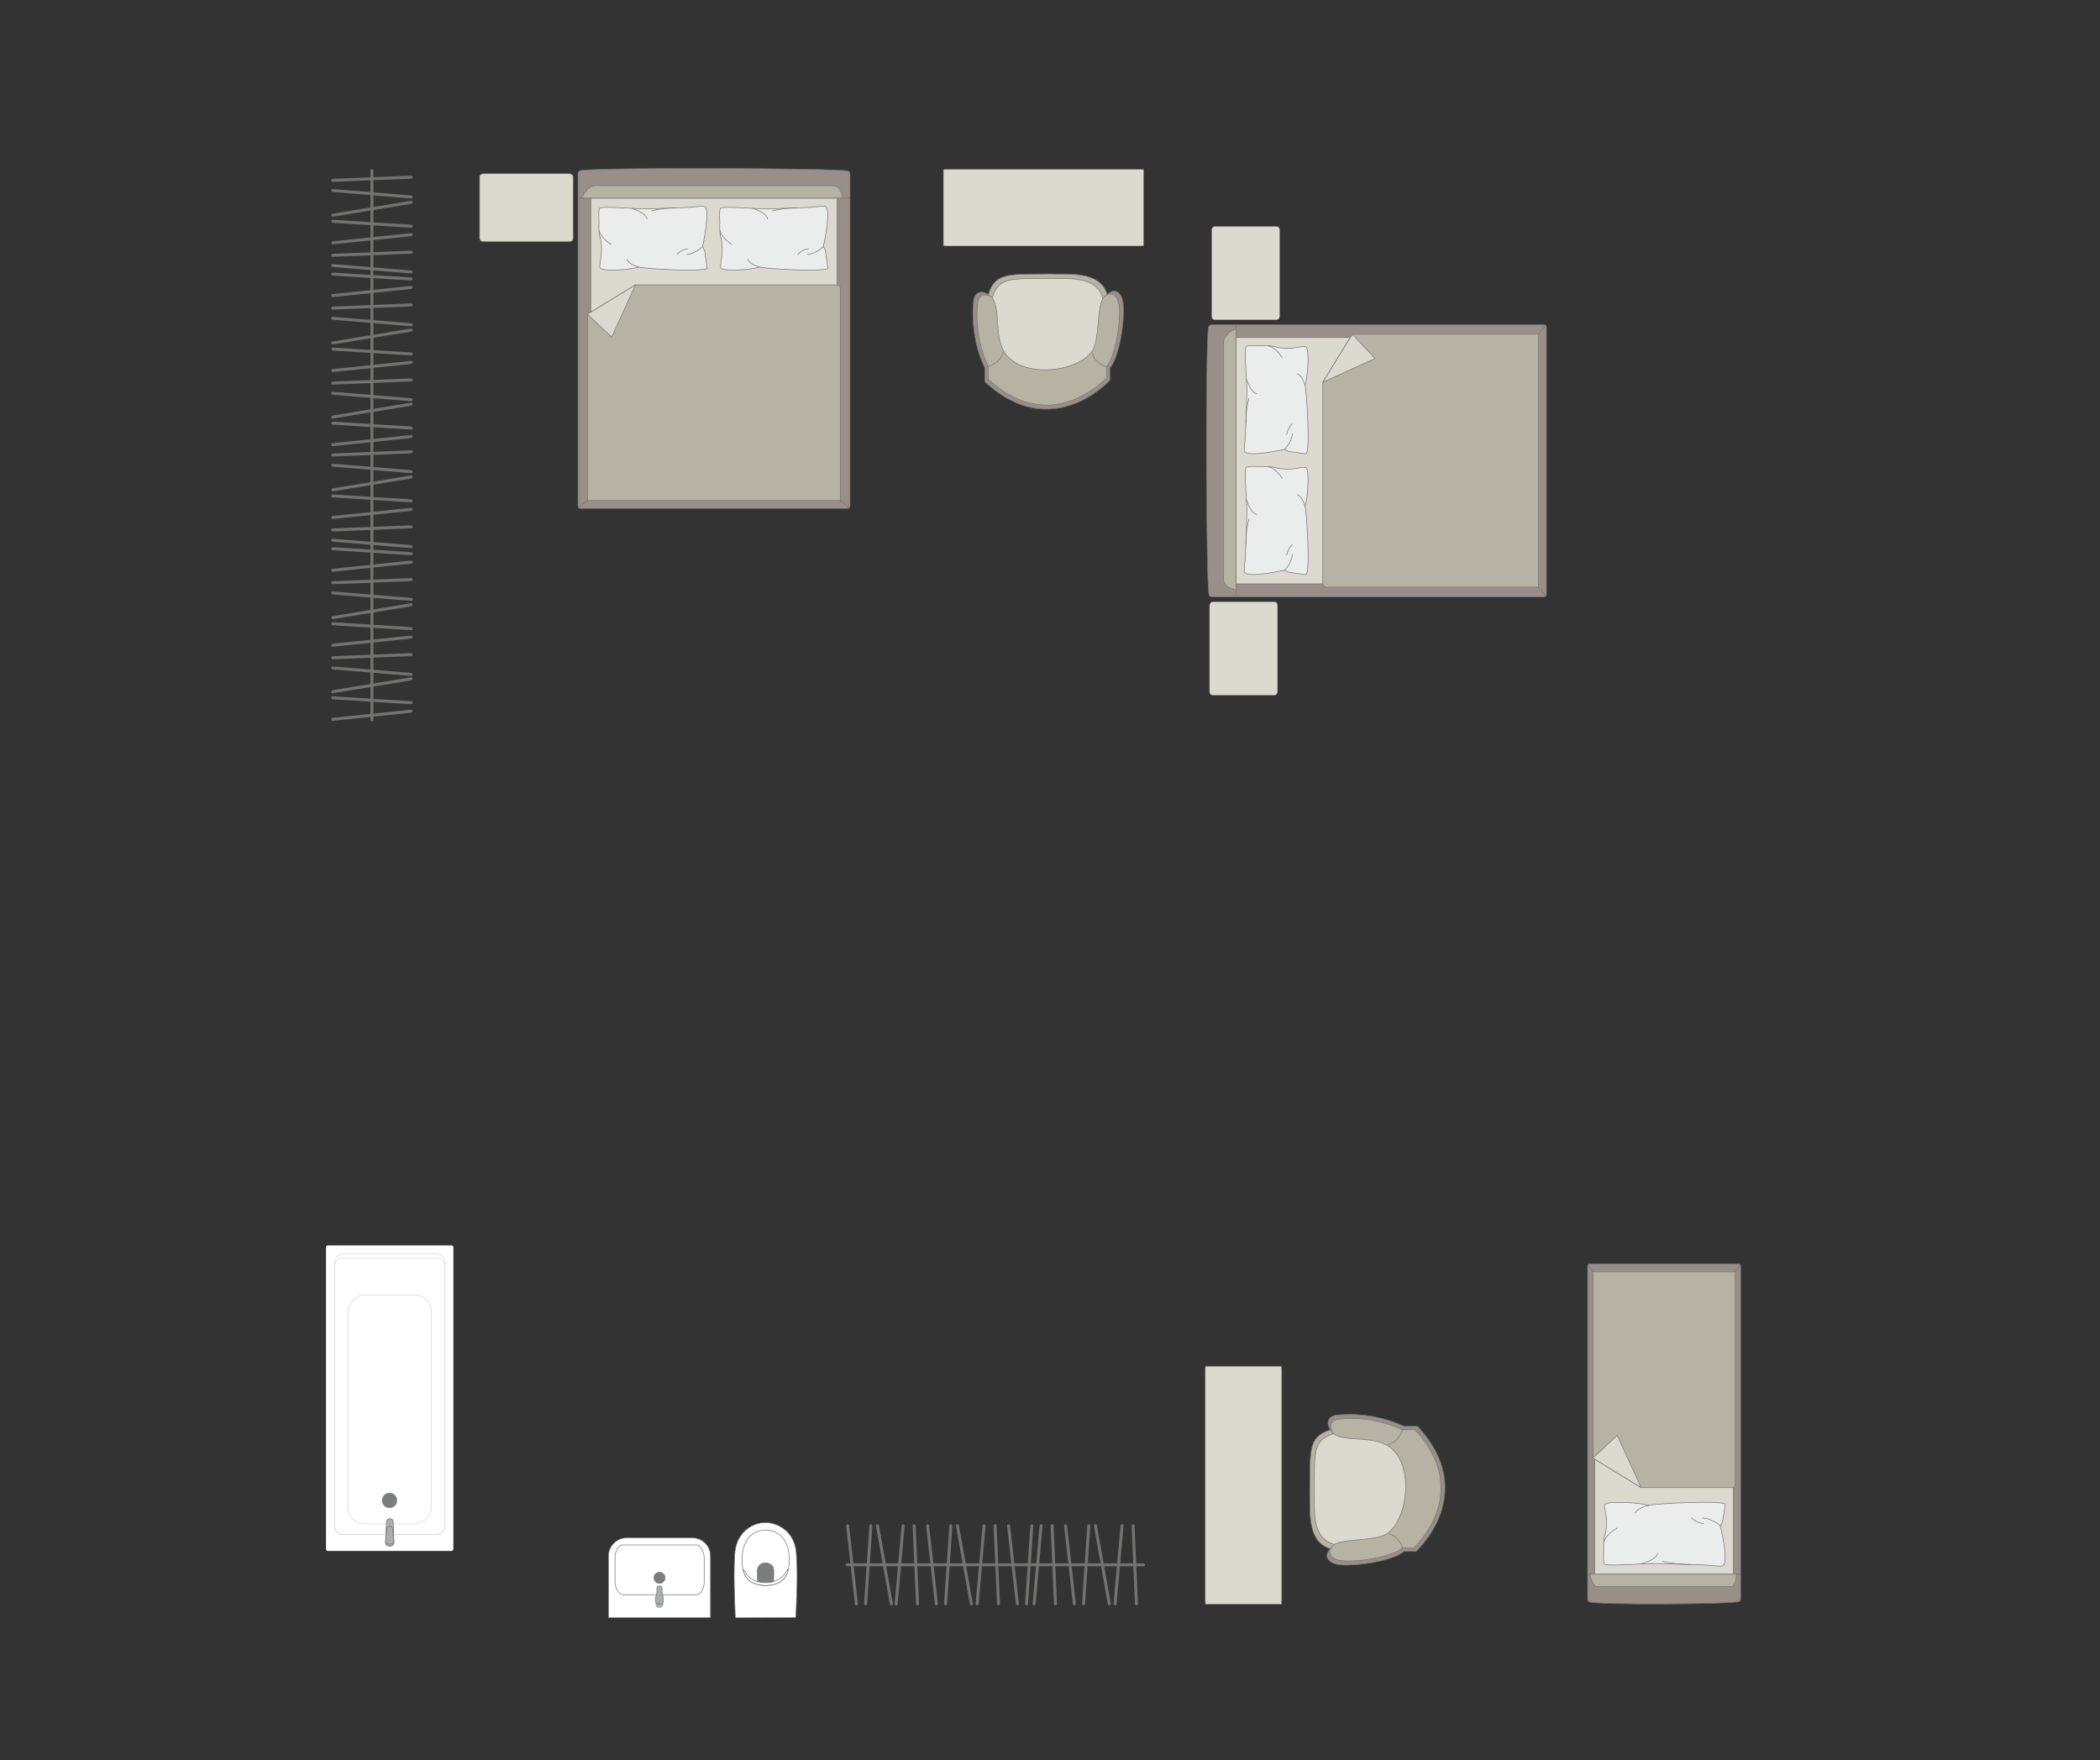 <?xml version="1.0" encoding="UTF-8"?>
<!DOCTYPE svg PUBLIC "-//W3C//DTD SVG 1.1//EN" "http://www.w3.org/Graphics/SVG/1.1/DTD/svg11.dtd">
<!-- Creator: CorelDRAW -->
<svg xmlns="http://www.w3.org/2000/svg" xml:space="preserve" width="123.507mm" height="103.519mm" version="1.1" style="shape-rendering:geometricPrecision; text-rendering:geometricPrecision; image-rendering:optimizeQuality; fill-rule:evenodd; clip-rule:evenodd"
viewBox="0 0 12586.44 10549.46"
 xmlns:xlink="http://www.w3.org/1999/xlink"
 xmlns:xodm="http://www.corel.com/coreldraw/odm/2003">
 <rect x="0" y="0" width="12586.44" height="10549.46" fill="#333333" stroke="none"/>
 <defs>
  <style type="text/css">
   <![CDATA[
    .str0 {stroke:#727271;stroke-width:3.59;stroke-miterlimit:22.926}
    .str1 {stroke:#727271;stroke-width:3.59;stroke-linejoin:round;stroke-miterlimit:22.926}
    .str2 {stroke:#727271;stroke-width:3.59;stroke-linecap:round;stroke-linejoin:round;stroke-miterlimit:22.926}
    .str3 {stroke:#727271;stroke-width:17.97;stroke-linecap:round;stroke-linejoin:round;stroke-miterlimit:22.926}
    .fil2 {fill:none}
    .fil4 {fill:#EBECEC}
    .fil0 {fill:#DCD9CF}
    .fil3 {fill:#B6B3A5}
    .fil7 {fill:#AAAEB1}
    .fil1 {fill:#989088}
    .fil6 {fill:#7C7D7E}
    .fil5 {fill:white}
   ]]>
  </style>
 </defs>
 <g id="мебель">
  <rect class="fil0 str0" transform="matrix(1.29034E-14 -0.487 0.405 1.07249E-14 7262.27 1917.06)" width="1150.44" height="1006.64" rx="44.72" ry="44.72"/>
  <rect class="fil0 str0" transform="matrix(1.29034E-14 -0.487 0.405 1.07249E-14 7249.5 4166.46)" width="1150.44" height="1006.64" rx="44.72" ry="44.72"/>
  <g id="_2999042221360">
   <g>
    <path class="fil1 str0" d="M7245.9 3562.18c-17.62,-69.75 -22.41,-1533.37 -1.96,-1601.9 0,-7.77 10.33,-14.11 18.02,-14.11l1992.75 0c7.69,0 14,6.35 14,14.11l0 1602.31c0,7.77 -6.31,14.11 -14,14.11l-1845.72 0 -147.02 0c-7.69,0 -16.06,-6.77 -16.06,-14.53z"/>
    <line class="fil2 str0" x1="7408.81" y1="3576.71" x2="7408.81" y2= "1946.17" />
    <polygon class="fil0 str0" points="7408.81,2022.93 9204.64,2022.93 9204.64,3498.91 7408.81,3498.91 "/>
    <line class="fil2 str0" x1="9264.14" y1="3573" x2="9204.64" y2= "3498.91" />
    <line class="fil2 str0" x1="9204.64" y1="2022.93" x2="9263.46" y2= "1949.29" />
    <path class="fil3 str0" d="M7408.81 3531.36c-34.25,-0.38 -73.49,-21.16 -74.97,-57.78l0 -1426.36c0.57,-42.17 74.97,-88.2 74.97,-67.81l0 1551.95z"/>
    <path class="fil3 str0" d="M8104.76 2002.74l1116.24 0 0 1516.15 -1269.31 0c-11.58,0.06 -23.15,-8.9 -23.52,-19.98 0,-491.34 0,-716.19 0,-1207.53 27.68,-45.24 168.63,-275.63 176.59,-288.64z"/>
    <polygon class="fil0 str1" points="8104.77,2002.76 8241.19,2148.26 7928.18,2291.38 "/>
   </g>
   <g>
    <path class="fil4 str2" d="M7458.75 2703.6c-4.41,-8.06 2.67,-59.24 5.33,-88.95 0,0 10.25,-247.54 8.99,-271.79 2.59,-30.71 -17.91,-242.27 -4.86,-264.5 4.41,-11.97 82.37,-6.06 82.37,-6.06 0,0 62.33,-4.11 98.32,7.23 36,11.34 101.46,6.25 101.46,6.25 0,0 69.44,-11.85 72.4,-8.9 12.83,1.62 15.24,32.92 15.24,32.92 0,0 9.03,113.2 -16.66,201.81 10.63,15.25 33.44,415.76 5.03,408.22l-102.53 -14.52 -25.27 -12.18c0,0 -225.26,50.49 -239.81,10.49z"/>
    <path class="fil2 str2" d="M7532.89 2359.01c-37.79,-5.72 -62,-88.53 -62,-88.53"/>
    <path class="fil2 str2" d="M7685.66 2143.66c-42.25,-64.72 -81.7,-69.43 -81.7,-69.43"/>
    <path class="fil2 str2" d="M7775.87 2240.25c34.31,14.65 45.46,71.35 45.46,71.35"/>
    <path class="fil2 str2" d="M7698.56 2693.12c46.43,-46.34 47.41,-94.42 47.41,-94.42"/>
    <path class="fil2 str2" d="M7711.44 2603.7c11.68,-49.79 34.54,-62.96 34.54,-62.96"/>
    <path class="fil2 str2" d="M7467.2 2536.24c-0.32,-88.33 18.51,-149.91 18.51,-149.91"/>
   </g>
   <g>
    <path class="fil4 str2" d="M7458.75 3427.58c-4.41,-8.06 2.67,-59.24 5.33,-88.95 0,0 10.25,-247.54 8.99,-271.79 2.59,-30.71 -17.91,-242.27 -4.86,-264.5 4.41,-11.97 82.37,-6.06 82.37,-6.06 0,0 62.33,-4.11 98.32,7.23 36,11.34 101.46,6.25 101.46,6.25 0,0 69.44,-11.85 72.4,-8.9 12.83,1.62 15.24,32.92 15.24,32.92 0,0 9.03,113.2 -16.66,201.81 10.63,15.25 33.44,415.76 5.03,408.22l-102.53 -14.52 -25.27 -12.18c0,0 -225.26,50.49 -239.81,10.49z"/>
    <path class="fil2 str2" d="M7532.89 3082.99c-37.79,-5.72 -62,-88.53 -62,-88.53"/>
    <path class="fil2 str2" d="M7685.66 2867.65c-42.25,-64.72 -81.7,-69.43 -81.7,-69.43"/>
    <path class="fil2 str2" d="M7775.87 2964.24c34.31,14.65 45.46,71.35 45.46,71.35"/>
    <path class="fil2 str2" d="M7698.56 3417.1c46.43,-46.34 47.41,-94.42 47.41,-94.42"/>
    <path class="fil2 str2" d="M7711.44 3327.68c11.68,-49.79 34.54,-62.96 34.54,-62.96"/>
    <path class="fil2 str2" d="M7467.2 3260.22c-0.32,-88.33 18.51,-149.91 18.51,-149.91"/>
   </g>
  </g>
  <rect class="fil0 str0" x="2874.47" y="1040.86" width="560.5" height="407.64" rx="21.79" ry="18.11"/>
  <g id="_2999042249440">
   <g>
    <path class="fil1 str0" d="M5080.08 1024.49c-69.75,-17.62 -1533.37,-22.41 -1601.9,-1.96 -7.77,0 -14.11,10.33 -14.11,18.02l0 1992.75c0,7.69 6.35,14 14.11,14l1602.31 0c7.77,0 14.11,-6.31 14.11,-14l0 -1845.72 0 -147.02c0,-7.69 -6.77,-16.06 -14.53,-16.06z"/>
    <line class="fil2 str0" x1="5094.61" y1="1187.4" x2="3464.07" y2= "1187.4" />
    <polygon class="fil0 str0" points="3540.84,1187.4 3540.84,2983.23 5016.81,2983.23 5016.81,1187.4 "/>
    <line class="fil2 str0" x1="5090.9" y1="3042.74" x2="5016.81" y2= "2983.23" />
    <line class="fil2 str0" x1="3540.84" y1="2983.23" x2="3467.2" y2= "3042.05" />
    <path class="fil3 str0" d="M5049.26 1187.4c-0.38,-34.25 -21.16,-73.49 -57.78,-74.97l-1426.36 0c-42.17,0.57 -88.2,74.97 -67.81,74.97l1551.95 0z"/>
    <path class="fil3 str0" d="M3520.65 1883.35l0 1116.24 1516.15 0 0 -1269.31c0.06,-11.58 -8.9,-23.15 -19.98,-23.52 -491.34,0 -716.19,0 -1207.53,0 -45.24,27.68 -275.63,168.63 -288.64,176.59z"/>
    <polygon class="fil0 str1" points="3520.66,1883.36 3666.16,2019.78 3809.28,1706.77 "/>
   </g>
   <g>
    <path class="fil4 str2" d="M4221.51 1237.34c-8.06,-4.41 -59.24,2.67 -88.95,5.33 0,0 -247.54,10.25 -271.79,8.99 -30.71,2.59 -242.27,-17.91 -264.5,-4.86 -11.97,4.41 -6.06,82.37 -6.06,82.37 0,0 -4.11,62.33 7.23,98.32 11.34,36 6.25,101.46 6.25,101.46 0,0 -11.85,69.44 -8.9,72.4 1.62,12.83 32.92,15.24 32.92,15.24 0,0 113.2,9.03 201.81,-16.66 15.25,10.63 415.76,33.44 408.22,5.03l-14.52 -102.53 -12.18 -25.27c0,0 50.49,-225.26 10.49,-239.81z"/>
    <path class="fil2 str2" d="M3876.91 1311.49c-5.72,-37.79 -88.53,-62 -88.53,-62"/>
    <path class="fil2 str2" d="M3661.57 1464.25c-64.72,-42.25 -69.43,-81.7 -69.43,-81.7"/>
    <path class="fil2 str2" d="M3758.16 1554.46c14.65,34.31 71.35,45.46 71.35,45.46"/>
    <path class="fil2 str2" d="M4211.02 1477.15c-46.34,46.43 -94.42,47.41 -94.42,47.41"/>
    <path class="fil2 str2" d="M4121.6 1490.03c-49.79,11.68 -62.96,34.54 -62.96,34.54"/>
    <path class="fil2 str2" d="M4054.14 1245.8c-88.33,-0.32 -149.91,18.51 -149.91,18.51"/>
   </g>
   <g>
    <path class="fil4 str2" d="M4945.49 1237.34c-8.06,-4.41 -59.24,2.67 -88.95,5.33 0,0 -247.54,10.25 -271.79,8.99 -30.71,2.59 -242.27,-17.91 -264.5,-4.86 -11.97,4.41 -6.06,82.37 -6.06,82.37 0,0 -4.11,62.33 7.23,98.32 11.34,36 6.25,101.46 6.25,101.46 0,0 -11.85,69.44 -8.9,72.4 1.62,12.83 32.92,15.24 32.92,15.24 0,0 113.2,9.03 201.81,-16.66 15.25,10.63 415.76,33.44 408.22,5.03l-14.52 -102.53 -12.18 -25.27c0,0 50.49,-225.26 10.49,-239.81z"/>
    <path class="fil2 str2" d="M4600.89 1311.49c-5.72,-37.79 -88.53,-62 -88.53,-62"/>
    <path class="fil2 str2" d="M4385.55 1464.25c-64.72,-42.25 -69.43,-81.7 -69.43,-81.7"/>
    <path class="fil2 str2" d="M4482.14 1554.46c14.65,34.31 71.35,45.46 71.35,45.46"/>
    <path class="fil2 str2" d="M4935 1477.15c-46.34,46.43 -94.42,47.41 -94.42,47.41"/>
    <path class="fil2 str2" d="M4845.59 1490.03c-49.79,11.68 -62.96,34.54 -62.96,34.54"/>
    <path class="fil2 str2" d="M4778.12 1245.8c-88.33,-0.32 -149.91,18.51 -149.91,18.51"/>
   </g>
  </g>
  <g id="_2999042192416">
   <path class="fil3 str0" d="M5923.72 1763.94c43.62,-136.21 126.57,-118.12 372.77,-122.46 100.42,5.56 296.27,-23.21 339.65,123.18 43.39,146.39 -63.91,424.4 -63.91,424.4l-303.24 93.89 -218.57 -17.7 -128.53 -179.32 -56.96 -257.83 58.78 -64.15z"/>
   <path class="fil0 str0" d="M5947.92 1781.88c40.45,-126.73 117.35,-109.91 345.61,-113.94 93.09,5.18 274.68,-21.59 314.9,114.61 40.22,136.21 -59.26,394.88 -59.26,394.88l-281.14 87.37 -202.65 -16.47 -119.16 -166.86 -52.8 -239.88 54.49 -59.7z"/>
   <path class="fil1 str0" d="M5902.34 2287.5l0 -83c0,0 -92.64,-171.06 -66.47,-409.6 19.89,-75.99 87.85,-30.95 87.85,-30.95 61.81,75.76 10.73,244.49 85.61,359.58 112.08,155.68 437.31,121.85 541.23,-1.81 65.86,-62.21 32.52,-315.9 90.05,-361.16 0,0 45.59,-44.64 78.84,14.25 33.24,58.89 0.13,239.07 0.13,239.07 0,0 -22.78,142.43 -67.42,191.81l0 72.86c0,0 -345.89,384.35 -749.82,8.96z"/>
   <path class="fil3 str0" d="M5922.77 2272.79l0 -78.18c0,0 -87.65,-161.1 -62.89,-385.75 18.82,-71.57 83.13,-29.15 83.13,-29.15 58.48,71.35 10.15,230.25 81.01,338.63 106.06,146.62 413.82,114.76 512.15,-1.71 62.33,-58.58 30.77,-297.5 85.21,-340.11 0,0 43.15,-42.05 74.61,13.41 31.45,55.47 0.12,225.15 0.12,225.15 0,0 -21.55,134.13 -63.79,180.64l0 68.63c0,0 -327.31,361.97 -709.54,8.44z"/>
   <path class="fil2 str0" d="M6637.82 2200.54c-84.52,-26.42 -91.36,-86.82 -91.36,-86.82"/>
   <path class="fil2 str0" d="M5917.04 2199.29c84.52,-26.42 96.02,-88.25 96.02,-88.25"/>
  </g>
  <rect class="fil0 str0" transform="matrix(-1.69123E-15 0.076 0.795 2.50247E-14 5654.15 1014.93)" width="6039.8" height="1509.95" rx="25.62" ry="25.62"/>
  <g id="_2999042202976">
   <g>
    <path class="fil1 str0" d="M10424.51 9597.04c-39.23,17.62 -862.53,22.41 -901.07,1.96 -4.37,0 -7.94,-10.33 -7.94,-18.02l0 -1992.75c0,-7.69 3.57,-14 7.94,-14l901.3 0c4.37,0 7.94,6.31 7.94,14l0 1845.72 0 147.02c0,7.69 -3.81,16.06 -8.17,16.06z"/>
    <line class="fil2 str0" x1="10432.68" y1="9434.13" x2="9515.5" y2= "9434.13" />
    <polygon class="fil0 str0" points="9558.68,9434.13 9558.68,7638.3 10388.92,7638.3 10388.92,9434.13 "/>
    <line class="fil2 str0" x1="10430.59" y1="7578.79" x2="10388.92" y2= "7638.3" />
    <line class="fil2 str0" x1="9558.68" y1="7638.3" x2="9517.27" y2= "7579.48" />
    <path class="fil3 str0" d="M10407.17 9434.13c-0.21,34.25 -11.9,73.49 -32.51,74.97l-802.32 0c-23.72,-0.57 -49.62,-74.97 -38.14,-74.97l872.97 0z"/>
    <path class="fil3 str0" d="M9547.33 8738.17l0 -1116.23 852.84 0 0 1278.35c-0.4,11.57 -7.4,14.47 -14.05,14.47 -276.38,0 -273.77,0 -550.15,0 -52.81,-32.31 -247.81,-151.61 -288.64,-176.59z"/>
    <polygon class="fil0 str1" points="9547.34,8738.16 9692.84,8601.74 9835.97,8914.75 "/>
   </g>
   <g>
    <path class="fil4 str2" d="M10322.42 9384.19c-9.06,4.41 -66.64,-2.67 -100.05,-5.33 0,0 -278.49,-10.25 -305.77,-8.99 -34.54,-2.59 -272.56,17.91 -297.56,4.86 -13.48,-4.41 -6.82,-82.37 -6.82,-82.37 0,0 -4.63,-62.33 8.12,-98.32 12.75,-36 7.03,-101.46 7.03,-101.46 0,0 -13.33,-69.44 -10.02,-72.4 1.82,-12.83 37.03,-15.24 37.03,-15.24 0,0 127.36,-9.03 227.04,16.66 17.14,-10.63 467.71,-33.44 459.24,-5.03l-16.35 102.53 -13.7 25.27c0,0 56.79,225.26 11.79,239.81z"/>
    <path class="fil2 str2" d="M9934.76 9310.04c-6.43,37.79 -99.6,62 -99.6,62"/>
    <path class="fil2 str2" d="M9692.5 9157.28c-72.82,42.25 -78.11,81.7 -78.11,81.7"/>
    <path class="fil2 str2" d="M9801.15 9067.07c16.49,-34.31 80.27,-45.46 80.27,-45.46"/>
    <path class="fil2 str2" d="M10310.63 9144.38c-52.13,-46.43 -106.22,-47.41 -106.22,-47.41"/>
    <path class="fil2 str2" d="M10210.03 9131.5c-56.01,-11.68 -70.83,-34.54 -70.83,-34.54"/>
    <path class="fil2 str2" d="M10134.14 9375.73c-99.37,0.32 -168.64,-18.51 -168.64,-18.51"/>
   </g>
  </g>
  <g id="_2999042210848">
   <path class="fil3 str0" d="M7972.55 8568.94c-136.21,43.62 -118.12,126.57 -122.46,372.77 5.56,100.42 -23.21,296.27 123.18,339.65 146.39,43.39 424.4,-63.91 424.4,-63.91l93.89 -303.24 -17.7 -218.57 -179.32 -128.53 -257.83 -56.96 -64.15 58.78z"/>
   <path class="fil0 str0" d="M7990.49 8593.13c-126.73,40.45 -109.91,117.35 -113.94,345.61 5.18,93.09 -21.59,274.68 114.61,314.9 136.21,40.22 394.88,-59.26 394.88,-59.26l87.37 -281.14 -16.47 -202.65 -166.86 -119.16 -239.88 -52.8 -59.7 54.49z"/>
   <path class="fil1 str0" d="M8496.11 8547.56l-83 0c0,0 -171.06,-92.64 -409.6,-66.47 -75.99,19.89 -30.95,87.85 -30.95,87.85 75.76,61.81 244.49,10.73 359.58,85.61 155.68,112.08 121.85,437.31 -1.81,541.23 -62.21,65.86 -315.9,32.52 -361.16,90.05 0,0 -44.64,45.59 14.25,78.84 58.89,33.24 239.07,0.13 239.07,0.13 0,0 142.43,-22.78 191.81,-67.42l72.86 0c0,0 384.35,-345.89 8.96,-749.82z"/>
   <path class="fil3 str0" d="M8481.4 8567.99l-78.18 0c0,0 -161.1,-87.65 -385.75,-62.89 -71.57,18.82 -29.15,83.13 -29.15,83.13 71.35,58.48 230.25,10.15 338.63,81.01 146.62,106.06 114.76,413.82 -1.71,512.15 -58.58,62.33 -297.5,30.77 -340.11,85.21 0,0 -42.05,43.15 13.41,74.61 55.47,31.45 225.15,0.12 225.15,0.12 0,0 134.13,-21.55 180.64,-63.79l68.63 0c0,0 361.97,-327.31 8.44,-709.54z"/>
   <path class="fil2 str0" d="M8409.15 9283.04c-26.42,-84.52 -86.82,-91.36 -86.82,-91.36"/>
   <path class="fil2 str0" d="M8407.89 8562.26c-26.42,84.52 -88.25,96.02 -88.25,96.02"/>
  </g>
  <rect class="fil0 str0" x="7223.54" y="8187.62" width="458.59" height="1426.73" rx="1.95" ry="24.21"/>
  <g id="_2999042218192">
   <rect class="fil5 str0" transform="matrix(-7.74672E-15 0.292 -0.292 -7.73307E-15 2717.95 7463.34)" width="6271.32" height="2617.66" rx="39.56" ry="39.56"/>
   <rect class="fil5 str1" transform="matrix(-7.62044E-15 0.288 -0.285 -7.54265E-15 2666.87 7514.44)" width="5841.42" height="2324.44" rx="179.74" ry="179.74"/>
   <rect class="fil5 str0" transform="matrix(-7.51602E-15 0.284 -0.285 -7.54265E-15 2666.87 7537.47)" width="5841.42" height="2324.44" rx="179.74" ry="179.74"/>
   <rect class="fil5 str0" transform="matrix(-7.8712E-15 0.297 -0.287 -7.60845E-15 2587.12 7760.8)" width="4618.27" height="1751.36" rx="347.52" ry="347.52"/>
   <circle class="fil6 str0" transform="matrix(-7.7549E-15 0.293 -0.293 -7.75281E-15 2334.77 8991.65)" r="153.41"/>
   <g>
    <path class="fil7 str0" d="M2361.34 9246.55l-4.71 -128.11c-0.47,-12.58 -11.3,-17.33 -20.76,-17.33l0 0c-8.92,0 -19.13,7.32 -19.52,15.83l-5.95 129.62c-0.49,10.83 11.46,19.71 25.47,19.71l0 0c14.01,0 25.86,-8.88 25.47,-19.71z"/>
    <path class="fil7 str0" d="M2360.92 9235.26l-7.75 -71.25c-0.89,-8.15 -3.8,-17.28 -17.3,-17.28l0 0c-13.14,0 -16.46,10.63 -17.18,17.28l-7.7 69.92c-1.04,9.48 9.83,20.62 24.89,20.62l0 0c15.11,0 26.03,-10.33 25.05,-19.28z"/>
   </g>
  </g>
  <g id="_2999041549760">
   <path class="fil5 str0" d="M4767.48 9694.64l-355.51 0.62c-3.07,0 -4.9,-2.22 -5,-4.87 -4.64,-128.32 -10.52,-253.1 -3.32,-370.2 4.87,-136.52 104.83,-191.77 172.27,-195.08 68.38,-6.28 192.88,41.58 197.5,195.08 8.51,122.28 1.17,246.8 -3.31,370.2 -0.15,1.65 -0.25,4.22 -2.62,4.25z"/>
   <path class="fil5 str0" d="M4709.41 9445.29c-40.75,75.43 -198.3,75.43 -241.74,0 -38.33,-75.69 -34.18,-268.39 116.03,-276.16 162.07,0 166.54,202.2 125.7,276.16z"/>
   <path class="fil6 str0" d="M4588.54 9484.73l-39.65 0c-5.56,-0.02 -8.7,-4.6 -8.72,-8.97 -0.12,-23.41 -0.24,-46.82 -0.37,-70.23 7.6,-53.7 92.6,-50.66 97.53,0.44 -0.13,23.26 -0.28,46.52 -0.41,69.78 0.15,4.24 -2.08,8.84 -6.02,8.96l-42.35 0.02z"/>
   <path class="fil5 str0" d="M4711.91 9417.53l12.48 -13.27c-10.53,52.2 -43.25,94.97 -135.64,97.6 -84.54,-4.68 -122.68,-35.63 -134.88,-96.43l12.4 13.75c20.48,43.53 72.07,66.32 122.25,65.55 47.47,0.85 101.29,-19.82 123.38,-67.2z"/>
  </g>
  <g id="_2999041551344">
   <path class="fil5 str0" d="M3756.16 9215.97l393.52 0c59.77,0 108.66,48.89 108.66,108.66l0 366.83c0,1.93 -1.56,3.49 -3.49,3.49l-604.48 0c-1.93,0 -3.49,-1.56 -3.49,-3.49l0 -366.21c0,-60.11 49.17,-109.28 109.28,-109.28z"/>
   <rect class="fil5 str0" x="3686.15" y="9258.6" width="534.23" height="298.25" rx="47.63" ry="76.4"/>
   <ellipse class="fil6 str0" cx="3952.61" cy="9455.46" rx="33.2" ry="33.04"/>
   <g>
    <circle class="fil7 str0" transform="matrix(-1.80599E-15 -0.08 -0.08 2.48551E-15 3952.56 9611.77)" r="294.35"/>
    <path class="fil7 str0" d="M3967.94 9540.69l0 -26.33c0,-5.28 -5.67,-9.59 -12.6,-9.59l-5.46 0c-6.93,0 -12.6,4.31 -12.6,9.59l0 26.45c0,16.94 -28.47,70.8 12.6,70.8l5.46 0c38.8,0 12.6,-53.86 12.6,-70.91z"/>
   </g>
  </g>
  <g id="_2999041557632">
   <line class="fil2 str3" x1="2229.4" y1="1022.18" x2="2229.4" y2= "2668.21" />
   <line class="fil2 str3" x1="2463.69" y1="1061.75" x2="1995.11" y2= "1080.54" />
   <line class="fil2 str3" x1="1995.11" y1="1141.7" x2="2463.69" y2= "1180.45" />
   <line class="fil2 str3" x1="2463.69" y1="1212.37" x2="1995.11" y2= "1289.54" />
   <line class="fil2 str3" x1="2463.69" y1="1355.54" x2="1995.11" y2= "1326.13" />
   <line class="fil2 str3" x1="1995.11" y1="1455.18" x2="2463.69" y2= "1406.26" />
   <line class="fil2 str3" x1="2463.69" y1="1511.21" x2="1995.11" y2= "1530" />
   <line class="fil2 str3" x1="1995.11" y1="1591.06" x2="2463.69" y2= "1629.82" />
   <line class="fil2 str3" x1="2463.69" y1="1671.82" x2="1995.11" y2= "1642.42" />
   <line class="fil2 str3" x1="1995.11" y1="1771.45" x2="2463.69" y2= "1722.54" />
   <line class="fil2 str3" x1="2463.69" y1="1827.47" x2="1995.11" y2= "1846.26" />
   <line class="fil2 str3" x1="1995.11" y1="1907.42" x2="2463.69" y2= "1946.08" />
   <line class="fil2 str3" x1="2463.69" y1="1978.1" x2="1995.11" y2= "2055.17" />
   <line class="fil2 str3" x1="1995.11" y1="2091.86" x2="2463.69" y2= "2121.27" />
   <line class="fil2 str3" x1="2463.69" y1="2171.99" x2="1995.11" y2= "2220.82" />
   <line class="fil2 str3" x1="1995.11" y1="2295.73" x2="2463.69" y2= "2276.93" />
   <line class="fil2 str3" x1="2463.69" y1="2395.55" x2="1995.11" y2= "2356.79" />
   <line class="fil2 str3" x1="1995.11" y1="2499.24" x2="2463.69" y2= "2422.08" />
   <line class="fil2 str3" x1="2463.69" y1="2565.24" x2="1995.11" y2= "2535.84" />
   <line class="fil2 str3" x1="1995.11" y1="2664.88" x2="2463.69" y2= "2615.96" />
  </g>
  <g id="_2999041529648">
   <line class="fil2 str3" x1="2229.4" y1="2668.21" x2="2229.4" y2= "4314.24" />
   <line class="fil2 str3" x1="2463.69" y1="2707.78" x2="1995.11" y2= "2726.57" />
   <line class="fil2 str3" x1="1995.11" y1="2787.73" x2="2463.69" y2= "2826.49" />
   <line class="fil2 str3" x1="2463.69" y1="2858.4" x2="1995.11" y2= "2935.57" />
   <line class="fil2 str3" x1="2463.69" y1="3001.57" x2="1995.11" y2= "2972.16" />
   <line class="fil2 str3" x1="1995.11" y1="3101.21" x2="2463.69" y2= "3052.29" />
   <line class="fil2 str3" x1="2463.69" y1="3157.24" x2="1995.11" y2= "3176.03" />
   <line class="fil2 str3" x1="1995.11" y1="3237.1" x2="2463.69" y2= "3275.85" />
   <line class="fil2 str3" x1="2463.69" y1="3317.85" x2="1995.11" y2= "3288.45" />
   <line class="fil2 str3" x1="1995.11" y1="3417.49" x2="2463.69" y2= "3368.57" />
   <line class="fil2 str3" x1="2463.69" y1="3473.5" x2="1995.11" y2= "3492.3" />
   <line class="fil2 str3" x1="1995.11" y1="3553.45" x2="2463.69" y2= "3592.12" />
   <line class="fil2 str3" x1="2463.69" y1="3624.14" x2="1995.11" y2= "3701.2" />
   <line class="fil2 str3" x1="1995.11" y1="3737.9" x2="2463.69" y2= "3767.3" />
   <line class="fil2 str3" x1="2463.69" y1="3818.02" x2="1995.11" y2= "3866.85" />
   <line class="fil2 str3" x1="1995.11" y1="3941.77" x2="2463.69" y2= "3922.96" />
   <line class="fil2 str3" x1="2463.69" y1="4041.59" x2="1995.11" y2= "4002.82" />
   <line class="fil2 str3" x1="1995.11" y1="4145.27" x2="2463.69" y2= "4068.11" />
   <line class="fil2 str3" x1="2463.69" y1="4211.27" x2="1995.11" y2= "4181.87" />
   <line class="fil2 str3" x1="1995.11" y1="4310.91" x2="2463.69" y2= "4261.99" />
  </g>
  <g id="_2999041538288">
   <line class="fil2 str3" x1="6854.07" y1="9377.7" x2="5076.61" y2= "9377.7" />
   <line class="fil2 str3" x1="6811.34" y1="9611.99" x2="6791.05" y2= "9143.41" />
   <line class="fil2 str3" x1="6725.01" y1="9143.41" x2="6683.16" y2= "9611.99" />
   <line class="fil2 str3" x1="6648.68" y1="9611.99" x2="6565.37" y2= "9143.41" />
   <line class="fil2 str3" x1="6494.09" y1="9611.99" x2="6525.84" y2= "9143.41" />
   <line class="fil2 str3" x1="6386.49" y1="9143.41" x2="6439.32" y2= "9611.99" />
   <line class="fil2 str3" x1="6326" y1="9611.99" x2="6305.7" y2= "9143.41" />
   <line class="fil2 str3" x1="6239.76" y1="9143.41" x2="6197.91" y2= "9611.99" />
   <line class="fil2 str3" x1="6152.56" y1="9611.99" x2="6184.31" y2= "9143.41" />
   <line class="fil2 str3" x1="6044.96" y1="9143.41" x2="6097.79" y2= "9611.99" />
   <line class="fil2 str3" x1="5984.48" y1="9611.99" x2="5964.18" y2= "9143.41" />
   <line class="fil2 str3" x1="5898.14" y1="9143.41" x2="5856.39" y2= "9611.99" />
   <line class="fil2 str3" x1="5821.82" y1="9611.99" x2="5738.59" y2= "9143.41" />
   <line class="fil2 str3" x1="5698.98" y1="9143.41" x2="5667.23" y2= "9611.99" />
   <line class="fil2 str3" x1="5612.45" y1="9611.99" x2="5559.72" y2= "9143.41" />
   <line class="fil2 str3" x1="5478.84" y1="9143.41" x2="5499.13" y2= "9611.99" />
   <line class="fil2 str3" x1="5371.05" y1="9611.99" x2="5412.9" y2= "9143.41" />
   <line class="fil2 str3" x1="5259.08" y1="9143.41" x2="5342.4" y2= "9611.99" />
   <line class="fil2 str3" x1="5187.81" y1="9611.99" x2="5219.56" y2= "9143.41" />
   <line class="fil2 str3" x1="5080.21" y1="9143.41" x2="5133.03" y2= "9611.99" />
  </g>
 </g>
 <g id="контур">
  <polygon class="fil2" points="12586.44,0 -0,0 -0,10549.46 12586.44,10549.46 "/>
 </g>
</svg>
